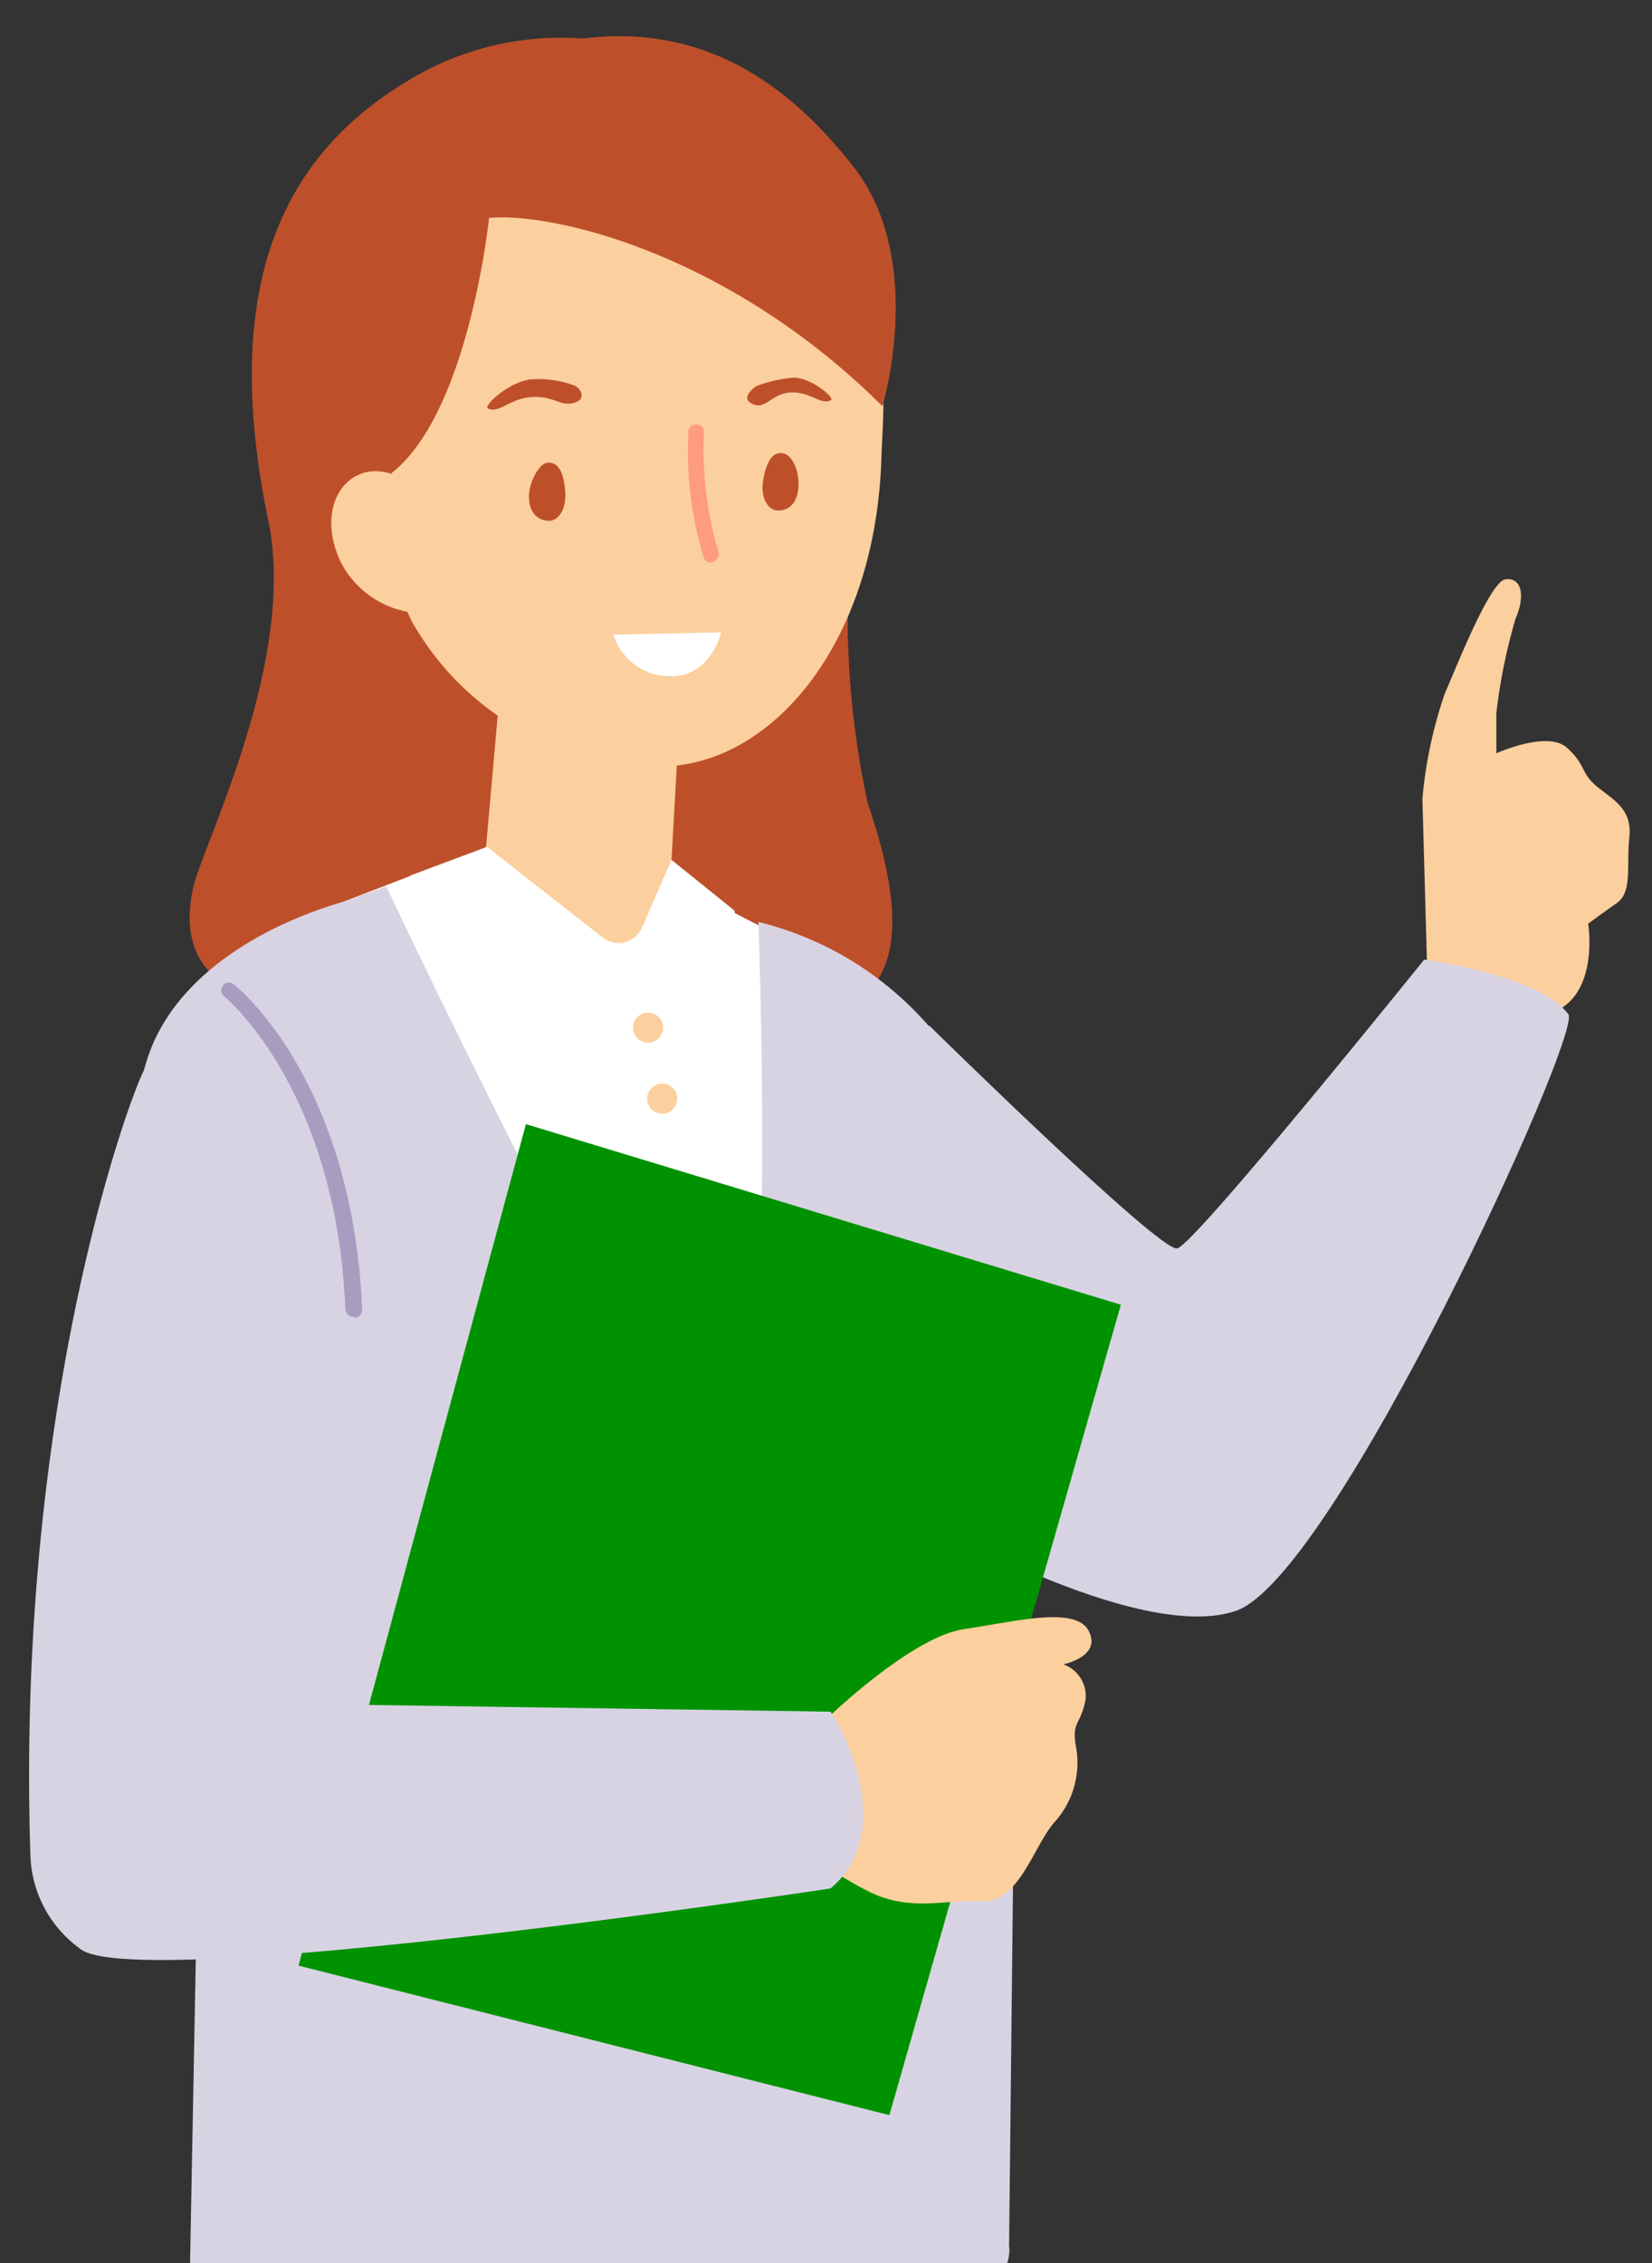 <svg xmlns="http://www.w3.org/2000/svg" xmlns:xlink="http://www.w3.org/1999/xlink" width="222" height="304" viewBox="0 0 222 304">
  <rect x="0" y="0" width="222" height="304" fill="#333333" stroke="none"/>
  <defs>
    <clipPath id="clip-path">
      <rect id="長方形_249" data-name="長方形 249" width="222" height="304" transform="translate(593 3010)" fill="#fff" stroke="#707070" stroke-width="1"/>
    </clipPath>
    <clipPath id="clip-path-2">
      <rect id="長方形_115" data-name="長方形 115" width="215.084" height="314.679" fill="none"/>
    </clipPath>
  </defs>
  <g id="question_02" transform="translate(-593 -3010)" clip-path="url(#clip-path)">
    <g id="FPさん" transform="translate(596.915 3011.863)">
      <g id="グループ_109" data-name="グループ 109" transform="translate(0 3)" clip-path="url(#clip-path-2)">
        <path id="パス_570" data-name="パス 570" d="M107.853,97.175l-.722-25.964a59.707,59.707,0,0,1,3.025-14.163c.928-1.984,5.947-14.983,8.113-15.291s2.749,2.12,1.374,5.3a75.5,75.5,0,0,0-2.578,12.69v5.372s6.875-3.114,9.486-.753,1.823,3.42,4.056,5.234,4.743,3.01,4.331,6.84.447,7.288-1.683,8.793-3.85,2.77-3.85,2.77,1.753,10.64-6.016,12.316a24.161,24.161,0,0,1-15.537-3.148" transform="translate(80.1 31.201)" fill="#fccf9e"/>
        <path id="パス_571" data-name="パス 571" d="M70.95,79.83s30.936,30.411,33.307,29.933,33.2-38.793,33.2-38.793,15.5,2.054,19.387,7.356c1.753,2.838-31.486,75.6-44.685,80.116s-42.588-12.657-42.588-12.657S62.7,83.489,70.95,79.83" transform="translate(50.012 53.062)" fill="#d8d3e3"/>
        <path id="パス_572" data-name="パス 572" d="M13.517,178.951l-1.2,63.424a160.43,160.43,0,0,0,84.864,7.73c27.5-4.995,25.3-15.359,25.3-15.359l.79-72.865S117.838,81.558,115.879,83,13.517,178.951,13.517,178.951" transform="translate(9.208 62.041)" fill="#d8d3e3"/>
        <path id="パス_573" data-name="パス 573" d="M81.76,5.311a39.382,39.382,0,0,0-40.9,1.094C21.779,18.207,17.38,38.255,22.913,65c3.885,18.884-8.833,43.481-10.105,49.33-3.815,17.48,16.946,16.316,24.576,16.044s30.936,1.094,37.088,1.915,11.963,5.1,19.49,1.5,18.286-5.234,9.521-30.787A117.309,117.309,0,0,1,100.836,81.7c-.446-5.883,1.547-21.654,3.06-38.792,1.2-13.718-8.8-31.644-22.136-37.6" transform="translate(9.23 0.086)" fill="#bd502b"/>
        <path id="パス_574" data-name="パス 574" d="M34.022,52.409a12.7,12.7,0,0,1-9.556-6.84c-3.885-8.448,2.1-14.675,8.282-11.117a14.345,14.345,0,0,1,1.274,17.957" transform="translate(17.37 24.995)" fill="#fccf9e"/>
        <path id="パス_575" data-name="パス 575" d="M24.253,68.741,36.49,64.02l31.691-.547,8.49,6.84L86.708,75.48l-1.34,26.341L74.609,136.028s-32-3.763-33.169-5.507S24.253,68.741,24.253,68.741" transform="translate(18.134 47.458)" fill="#fff"/>
        <path id="パス_576" data-name="パス 576" d="M34.991,74.513,55.684,90.454l4.434-16.18,1.375-24.562-24.371.821Z" transform="translate(26.162 37.169)" fill="#fccf9e"/>
        <path id="パス_577" data-name="パス 577" d="M28.019,56.741c.274,8.586-.241,13.856,2.819,19.6a38.392,38.392,0,0,0,33.1,19.191c14.918,0,29.115-16.353,29.836-41.632C93.98,46.65,98.688,1.324,60.225,3.512,22.76,5.633,28.019,56.741,28.019,56.741" transform="translate(20.761 2.568)" fill="#fccf9e"/>
        <path id="パス_578" data-name="パス 578" d="M98.088,49.7C77.465,29.172,53.782,23.6,45.224,24.417c0,0-2.683,26-13.027,34.209,0,0-8.973-3.866-9.866-17.379A37.122,37.122,0,0,1,49,2.284c21.551-6.842,35.37,2.7,45.2,15.257S98.088,49.7,98.088,49.7" transform="translate(16.583 0)" fill="#bd502b"/>
        <path id="パス_579" data-name="パス 579" d="M40.873,32.787c1.685-.2,2.3,1.711,2.44,4.037s-1,3.728-2.1,3.763-2.751-.617-2.784-3.183c-.035-2.017,1.409-4.514,2.44-4.617" transform="translate(28.736 24.503)" fill="#bd502b"/>
        <path id="パス_580" data-name="パス 580" d="M59.172,32.071c-1.615-.308-2.372,1.54-2.716,3.8s.722,3.728,1.788,3.866,2.716-.411,2.955-2.908-.893-4.549-2.027-4.755" transform="translate(42.162 23.954)" fill="#bd502b"/>
        <path id="パス_581" data-name="パス 581" d="M53.769,48.429a1.074,1.074,0,0,1-.62-.215,1.055,1.055,0,0,1-.376-.538A48.946,48.946,0,0,1,50.71,31.085a1.047,1.047,0,0,1,.017-.46,1.064,1.064,0,0,1,.211-.409,1.092,1.092,0,0,1,.367-.281,1.074,1.074,0,0,1,.9,0,1.092,1.092,0,0,1,.367.281,1.064,1.064,0,0,1,.211.409,1.047,1.047,0,0,1,.017.46,47.7,47.7,0,0,0,1.959,15.839.988.988,0,0,1,.047.4,1.016,1.016,0,0,1-.115.39,1,1,0,0,1-.259.315,1.039,1.039,0,0,1-.36.192Z" transform="translate(37.873 22.307)" fill="#ff9b7e"/>
        <path id="パス_582" data-name="パス 582" d="M44.923,46.125a7.975,7.975,0,0,0,8.01,5.577c5.189-.171,6.461-5.884,6.461-5.884Z" transform="translate(33.588 34.257)" fill="#fff"/>
        <path id="パス_583" data-name="パス 583" d="M56.441,27.372a18.841,18.841,0,0,1,4.984-1.129c2.44,0,5.568,2.7,5.053,3.01-1.34.753-2.681-1.094-5.294-1.026s-3.438,2.293-5.121,1.608-.482-1.847.378-2.462" transform="translate(41.284 19.622)" fill="#bd502b"/>
        <path id="パス_584" data-name="パス 584" d="M46.952,27.222a13.826,13.826,0,0,0-5.981-.821c-3.128.479-6.29,3.626-5.671,3.9,1.582.718,2.99-1.4,5.981-1.54s3.747,1.3,5.6.786.79-2.052.068-2.326" transform="translate(26.335 19.703)" fill="#bd502b"/>
        <path id="パス_585" data-name="パス 585" d="M73.716,93.395l-.825-22.51-8.49-6.84-3.986,9.168a3.447,3.447,0,0,1-5.259,1.265L39.618,62.3,29.307,66.164,49.517,94.01,61.136,80.327Z" transform="translate(21.912 46.579)" fill="#fff"/>
        <path id="パス_586" data-name="パス 586" d="M53.262,192.764c8.558-6.159,40.628-1.472,40.9-12.248l-5.671-76.491A53.6,53.6,0,0,0,85.056,87.4,44.393,44.393,0,0,0,58.176,68.072a843.326,843.326,0,0,1-4.914,124.692" transform="translate(39.823 50.896)" fill="#d8d3e3"/>
        <path id="パス_587" data-name="パス 587" d="M16.944,170.763l2.165,14.2,1.169,7.8,2.578.718L95.933,198.3c-6.6-46.113-26.743-75.6-53.794-132.969l-5.568,2.019c-9.761,2.805-20.451,8.586-25.161,17.823-10.551,20.285,5.535,85.589,5.535,85.589" transform="translate(5.849 48.848)" fill="#d8d3e3"/>
        <path id="パス_588" data-name="パス 588" d="M51.27,83.614,20.713,196.639l79.4,20.081,31.107-108.851Z" transform="translate(15.487 62.517)" fill="#009200"/>
        <path id="パス_589" data-name="パス 589" d="M64.19,135.191s11.342-11.016,18.457-12.077,15.09-3.146,16.809.274-3.438,4.448-3.438,4.448a4.512,4.512,0,0,1,2.99,4.754c-.654,3.422-1.821,2.875-1.34,6.021a11.9,11.9,0,0,1-2.681,10.262c-2.955,3.148-4.778,11.016-9.969,10.776s-9.9,1.575-15.673-1.573a43.931,43.931,0,0,1-11.893-8.929c-.138-.821,4.743-13.41,6.737-13.957" transform="translate(42.954 90.851)" fill="#fccf9e"/>
        <path id="パス_590" data-name="パス 590" d="M15.473,80.176c1.547-5.371-17.5,37.972-15.3,105.191a16.052,16.052,0,0,0,6.6,12.417c6.875,6.227,100.918-8.038,100.918-8.038,8.179-6.842,2.955-19.363,0-23.742l-70.327-1.026,6.463-56.889S51.907,72,15.473,80.176" transform="translate(0 59.045)" fill="#d8d3e3"/>
        <path id="パス_591" data-name="パス 591" d="M32.476,117.613a1.063,1.063,0,0,1-1.031-.993c-1.2-29.658-16.189-41.974-16.362-42.11a1.016,1.016,0,0,1-.311-.736,1.024,1.024,0,0,1,.311-.736,1.024,1.024,0,0,1,.33-.227,1,1,0,0,1,1.113.227c.654.514,15.881,12.966,17.187,43.617a1.082,1.082,0,0,1-.285.739,1.1,1.1,0,0,1-.711.355Z" transform="translate(11.045 54.38)" fill="#a89dc1"/>
        <path id="パス_592" data-name="パス 592" d="M48.465,79.077a2.019,2.019,0,1,0-2.027-2.019,2.022,2.022,0,0,0,2.027,2.019" transform="translate(34.721 56.106)" fill="#fccf9e"/>
        <path id="パス_593" data-name="パス 593" d="M49.547,84.539a2.019,2.019,0,1,0-2.027-2.019,2.022,2.022,0,0,0,2.027,2.019" transform="translate(35.53 60.19)" fill="#fccf9e"/>
      </g>
    </g>
  </g>
</svg>

